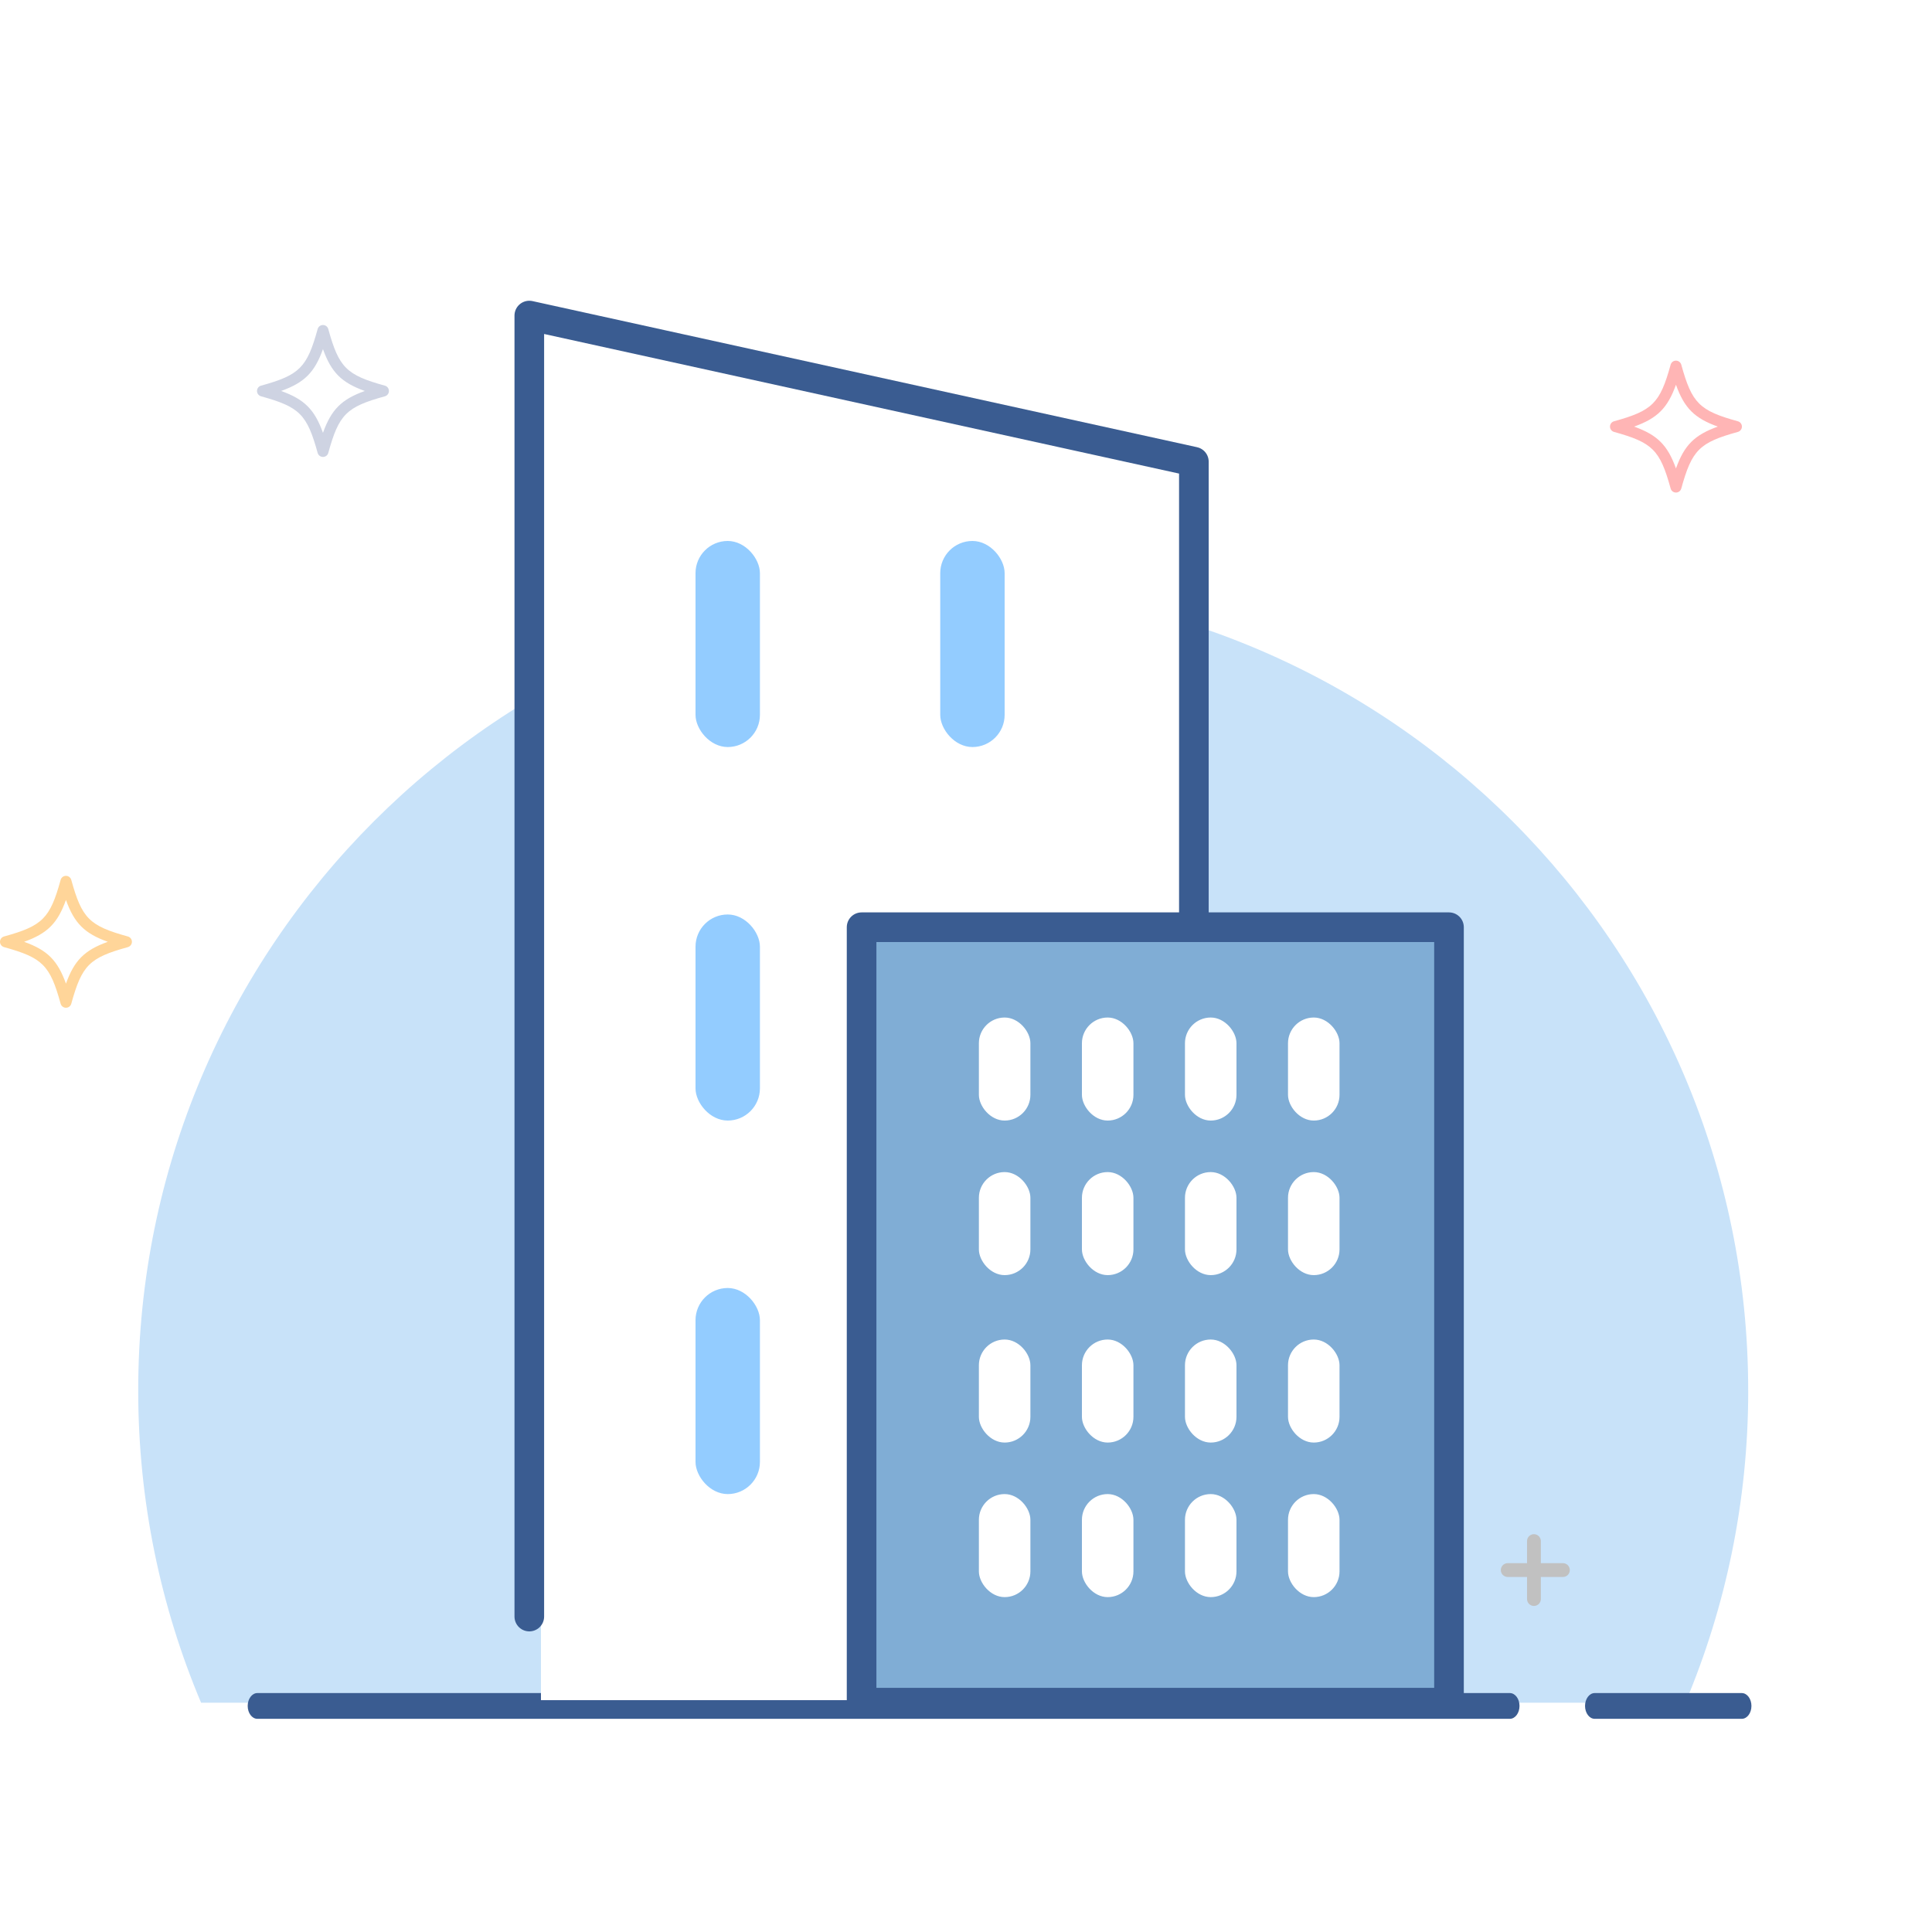 <svg width="150" height="150" viewBox="0 0 150 150" fill="none" xmlns="http://www.w3.org/2000/svg">
<rect x="0" y="0" width="150" height="150" fill="#333333" stroke="none"/>
<g clip-path="url(#clip0_2276_154077)">
<path d="M150 0H0V150H150V0Z" fill="white"/>
<path d="M135.729 107.952C135.729 73.435 107.748 45.453 73.231 45.453C38.713 45.453 10.731 73.435 10.731 107.952C10.731 116.551 12.469 124.745 15.612 132.201H130.852C133.992 124.745 135.732 116.551 135.732 107.952H135.729Z" fill="#C8E2F9"/>
<path d="M121.345 121.363H119.631V119.649C119.631 119.354 119.391 119.113 119.095 119.113C118.799 119.113 118.559 119.354 118.559 119.649V121.363H117.059C116.763 121.363 116.522 121.604 116.522 121.899C116.522 122.195 116.763 122.436 117.059 122.436H118.559V124.149C118.559 124.445 118.799 124.686 119.095 124.686C119.391 124.686 119.631 124.445 119.631 124.149V122.436H121.345C121.641 122.436 121.881 122.195 121.881 121.899C121.881 121.604 121.641 121.363 121.345 121.363Z" fill="#C1C1C1"/>
<path d="M25.075 35.477C24.882 35.477 24.712 35.348 24.662 35.163C23.836 32.169 23.262 31.595 20.268 30.769C20.083 30.716 19.954 30.549 19.954 30.355C19.954 30.162 20.083 29.992 20.268 29.942C23.259 29.116 23.836 28.542 24.662 25.548C24.712 25.363 24.882 25.234 25.075 25.234C25.269 25.234 25.436 25.363 25.488 25.548C26.314 28.542 26.889 29.116 29.883 29.942C30.067 29.992 30.196 30.162 30.196 30.355C30.196 30.549 30.067 30.716 29.883 30.769C26.889 31.595 26.314 32.169 25.488 35.163C25.439 35.348 25.269 35.477 25.075 35.477ZM21.826 30.355C23.637 31.006 24.425 31.794 25.075 33.605C25.726 31.794 26.514 31.006 28.324 30.355C26.514 29.705 25.726 28.917 25.075 27.106C24.425 28.917 23.637 29.705 21.826 30.355Z" fill="#CED3E2"/>
<path d="M135.231 133.449H123.812C123.398 133.449 123.062 133 123.062 132.449C123.062 131.898 123.398 131.449 123.812 131.449H135.231C135.645 131.449 135.981 131.898 135.981 132.449C135.981 133 135.645 133.449 135.231 133.449Z" fill="#3A5C91"/>
<path d="M117.224 133.449H19.981C19.568 133.449 19.231 133 19.231 132.449C19.231 131.898 19.568 131.449 19.981 131.449H117.224C117.637 131.449 117.974 131.898 117.974 132.449C117.974 133 117.637 133.449 117.224 133.449Z" fill="#3A5C91"/>
<path d="M93 42H42V132H93V42Z" fill="white"/>
<path d="M112.501 71.988H66.894V132.193H112.501V71.988Z" fill="#80ADD5"/>
<path d="M41.095 125.51V24.5L92.692 35.844V71.987" stroke="#3A5C91" stroke-width="2.3" stroke-miterlimit="10" stroke-linecap="round" stroke-linejoin="round"/>
<path d="M112.5 71.988H66.894V132.193H112.5V71.988Z" stroke="#3A5C91" stroke-width="2.3" stroke-miterlimit="10" stroke-linejoin="round"/>
<path d="M130.121 38.242C129.928 38.242 129.758 38.113 129.708 37.929C128.882 34.935 128.308 34.36 125.313 33.534C125.129 33.481 125 33.315 125 33.121C125 32.928 125.129 32.758 125.313 32.708C128.305 31.882 128.882 31.308 129.708 28.314C129.758 28.129 129.928 28 130.121 28C130.314 28 130.481 28.129 130.534 28.314C131.36 31.308 131.935 31.882 134.929 32.708C135.113 32.758 135.242 32.928 135.242 33.121C135.242 33.315 135.113 33.481 134.929 33.534C131.935 34.36 131.36 34.935 130.534 37.929C130.484 38.113 130.314 38.242 130.121 38.242ZM126.872 33.121C128.683 33.772 129.471 34.56 130.121 36.37C130.771 34.56 131.56 33.772 133.37 33.121C131.56 32.471 130.771 31.683 130.121 29.872C129.471 31.683 128.683 32.471 126.872 33.121Z" fill="#FFB5B5"/>
<path d="M5.121 78.242C4.928 78.242 4.758 78.113 4.708 77.929C3.882 74.935 3.308 74.36 0.313 73.534C0.129 73.481 0 73.314 0 73.121C0 72.928 0.129 72.758 0.313 72.708C3.305 71.882 3.882 71.308 4.708 68.314C4.758 68.129 4.928 68 5.121 68C5.314 68 5.481 68.129 5.534 68.314C6.36 71.308 6.935 71.882 9.929 72.708C10.113 72.758 10.242 72.928 10.242 73.121C10.242 73.314 10.113 73.481 9.929 73.534C6.935 74.36 6.36 74.935 5.534 77.929C5.484 78.113 5.314 78.242 5.121 78.242ZM1.872 73.121C3.683 73.772 4.471 74.56 5.121 76.37C5.771 74.56 6.56 73.772 8.37 73.121C6.56 72.471 5.771 71.683 5.121 69.872C4.471 71.683 3.683 72.471 1.872 73.121Z" fill="#FFD599"/>
<rect x="54" y="42" width="5" height="16" rx="2.5" fill="#93CCFF"/>
<rect x="73" y="42" width="5" height="16" rx="2.5" fill="#93CCFF"/>
<rect x="54" y="71" width="5" height="16" rx="2.5" fill="#93CCFF"/>
<rect x="54" y="100" width="5" height="16" rx="2.5" fill="#93CCFF"/>
<rect x="76" y="79" width="4" height="8" rx="2" fill="white"/>
<rect x="84" y="79" width="4" height="8" rx="2" fill="white"/>
<rect x="92" y="79" width="4" height="8" rx="2" fill="white"/>
<rect x="100" y="79" width="4" height="8" rx="2" fill="white"/>
<rect x="76" y="104" width="4" height="8" rx="2" fill="white"/>
<rect x="84" y="104" width="4" height="8" rx="2" fill="white"/>
<rect x="92" y="104" width="4" height="8" rx="2" fill="white"/>
<rect x="100" y="104" width="4" height="8" rx="2" fill="white"/>
<rect x="76" y="91" width="4" height="8" rx="2" fill="white"/>
<rect x="84" y="91" width="4" height="8" rx="2" fill="white"/>
<rect x="92" y="91" width="4" height="8" rx="2" fill="white"/>
<rect x="100" y="91" width="4" height="8" rx="2" fill="white"/>
<rect x="76" y="116" width="4" height="8" rx="2" fill="white"/>
<rect x="84" y="116" width="4" height="8" rx="2" fill="white"/>
<rect x="92" y="116" width="4" height="8" rx="2" fill="white"/>
<rect x="100" y="116" width="4" height="8" rx="2" fill="white"/>
</g>
<defs>
<clipPath id="clip0_2276_154077">
<rect width="150" height="150" fill="white"/>
</clipPath>
</defs>
</svg>
